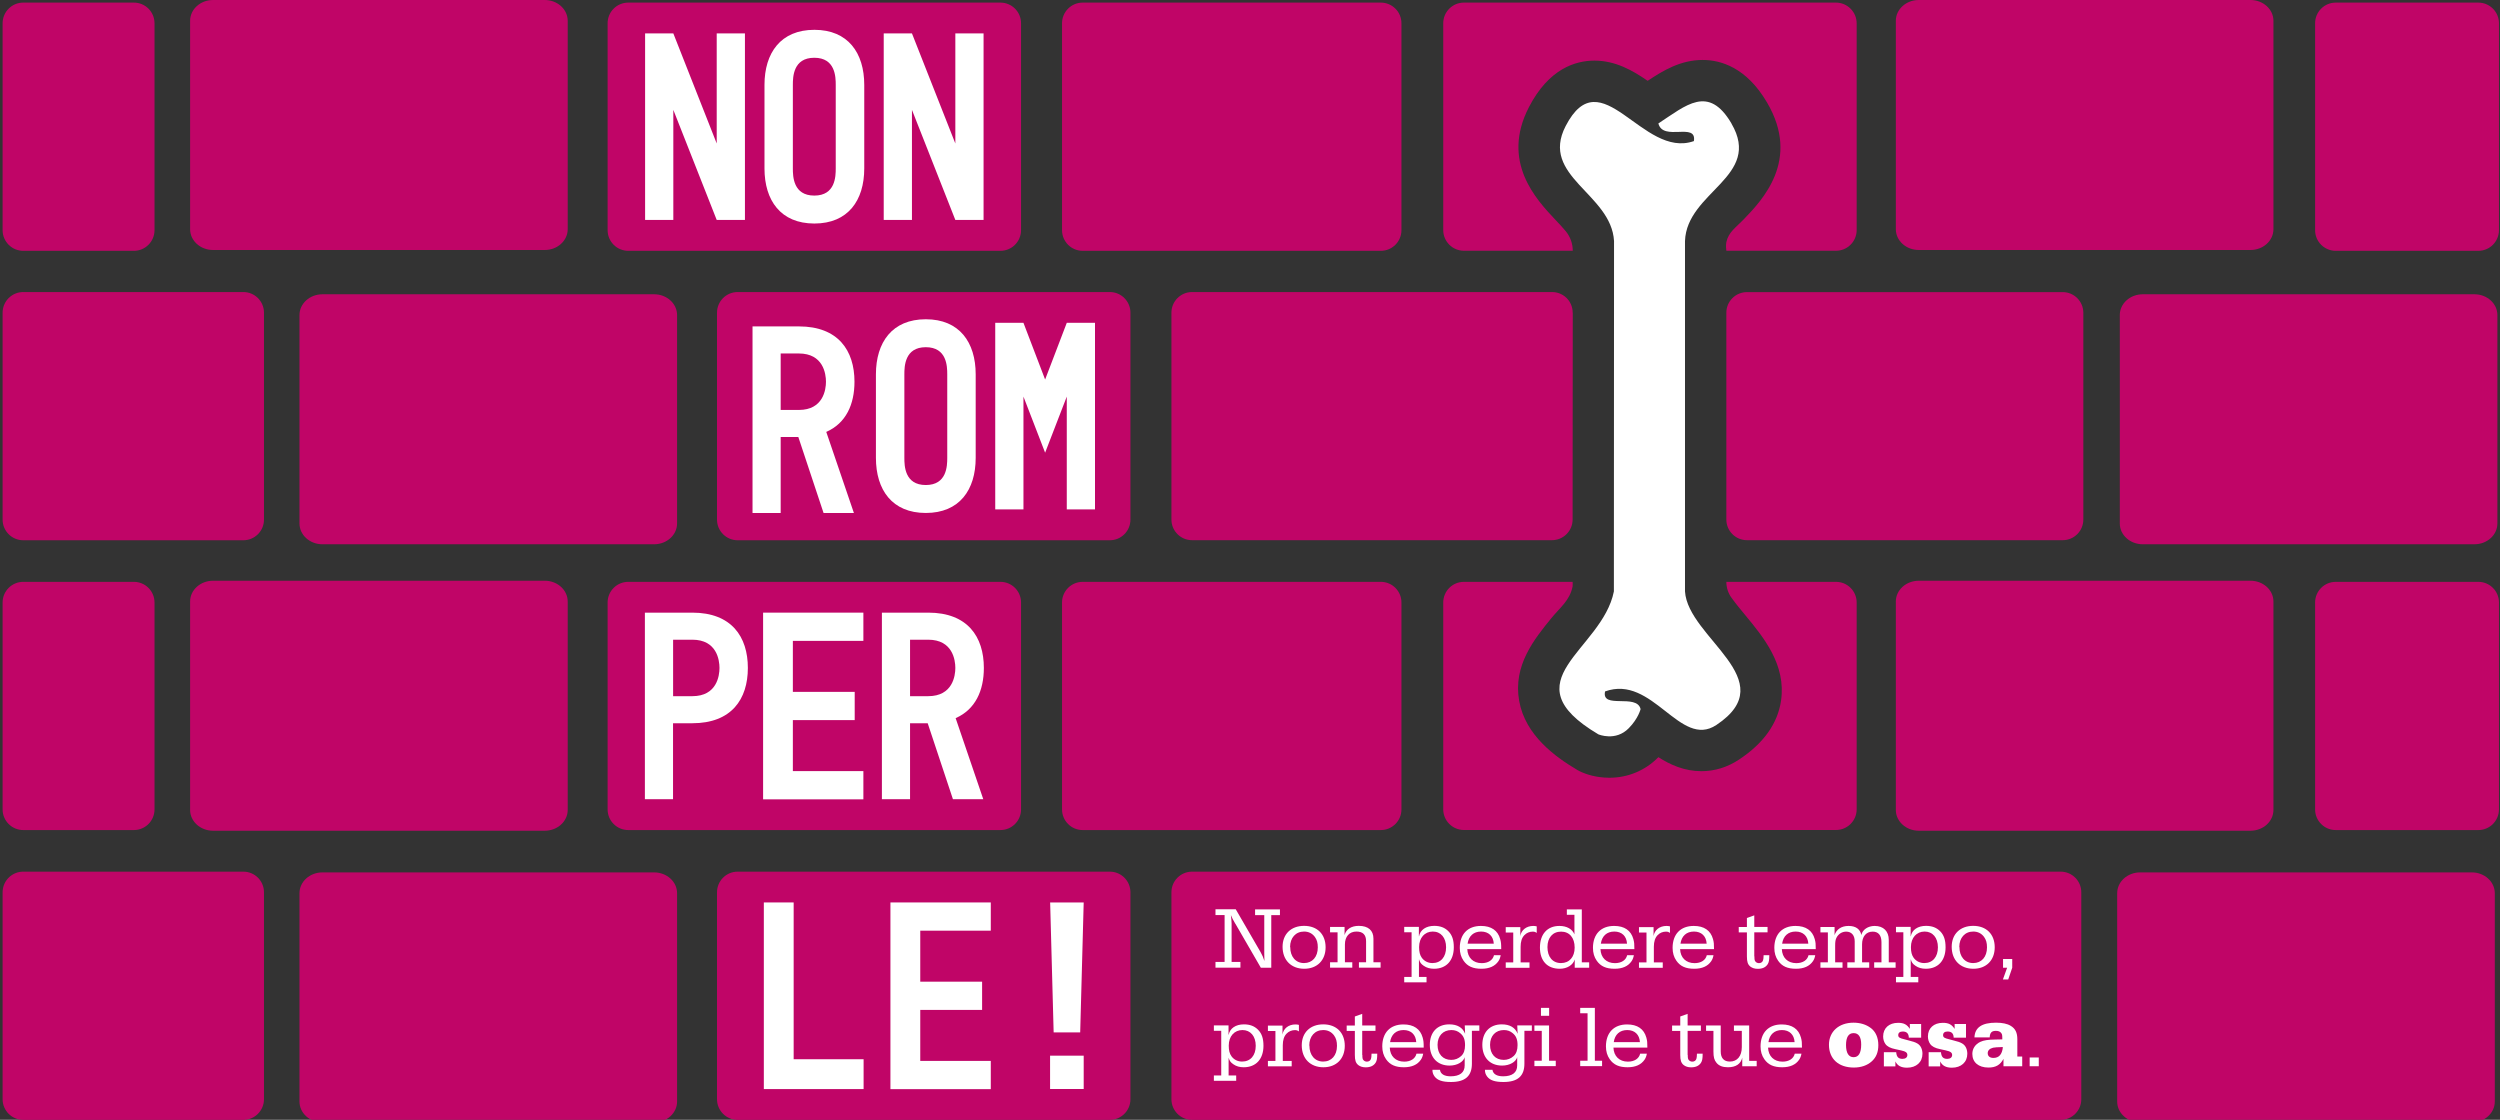 <svg width="960" height="430" viewBox="0 0 960 430" fill="none" xmlns="http://www.w3.org/2000/svg">
<rect x="0" y="0" width="960" height="430" fill="#333333" stroke="none"/>
<g clip-path="url(#clip0_44_3820)">
<path d="M426.165 112.145H283.257C278.88 112.145 275.332 115.694 275.332 120.073V199.53C275.332 203.909 278.88 207.459 283.257 207.459H426.165C430.542 207.459 434.09 203.909 434.09 199.53V120.073C434.09 115.694 430.542 112.145 426.165 112.145Z" fill="#C00567"/>
<path d="M384.158 1H241.25C236.873 1 233.324 4.55 233.324 8.929V88.386C233.324 92.765 236.873 96.315 241.25 96.315H384.158C388.535 96.315 392.083 92.765 392.083 88.386V8.929C392.083 4.55 388.535 1 384.158 1Z" fill="#C00567"/>
<path d="M530.23 1H415.747C411.37 1 407.822 4.55 407.822 8.929V88.386C407.822 92.765 411.37 96.315 415.747 96.315H530.23C534.607 96.315 538.156 92.765 538.156 88.386V8.929C538.156 4.55 534.607 1 530.23 1Z" fill="#C00567"/>
<path d="M384.158 223.429H241.25C236.873 223.429 233.324 226.979 233.324 231.358V310.814C233.324 315.193 236.873 318.743 241.25 318.743H384.158C388.535 318.743 392.083 315.193 392.083 310.814V231.358C392.083 226.979 388.535 223.429 384.158 223.429Z" fill="#C00567"/>
<path d="M426.165 334.713H283.257C278.88 334.713 275.332 338.263 275.332 342.642V422.099C275.332 426.478 278.88 430.028 283.257 430.028H426.165C430.542 430.028 434.09 426.478 434.09 422.099V342.642C434.09 338.263 430.542 334.713 426.165 334.713Z" fill="#C00567"/>
<path d="M93.444 112.145H8.925C4.548 112.145 1 115.694 1 120.073V199.53C1 203.909 4.548 207.459 8.925 207.459H93.444C97.821 207.459 101.369 203.909 101.369 199.53V120.073C101.369 115.694 97.821 112.145 93.444 112.145Z" fill="#C00567"/>
<path d="M51.408 1H8.925C4.548 1 1 4.55 1 8.929V88.386C1 92.765 4.548 96.315 8.925 96.315H51.408C55.785 96.315 59.334 92.765 59.334 88.386V8.929C59.334 4.55 55.785 1 51.408 1Z" fill="#C00567"/>
<path d="M951.675 1H896.925C892.548 1 889 4.55 889 8.929V88.386C889 92.765 892.548 96.315 896.925 96.315H951.675C956.052 96.315 959.6 92.765 959.6 88.386V8.929C959.6 4.55 956.052 1 951.675 1Z" fill="#C00567"/>
<path d="M951.675 223.429H896.925C892.548 223.429 889 226.979 889 231.358V310.814C889 315.193 892.548 318.743 896.925 318.743H951.675C956.052 318.743 959.6 315.193 959.6 310.814V231.358C959.6 226.979 956.052 223.429 951.675 223.429Z" fill="#C00567"/>
<path d="M51.408 223.429H8.925C4.548 223.429 1 226.979 1 231.358V310.814C1 315.193 4.548 318.743 8.925 318.743H51.408C55.785 318.743 59.334 315.193 59.334 310.814V231.358C59.334 226.979 55.785 223.429 51.408 223.429Z" fill="#C00567"/>
<path d="M93.444 334.713H8.925C4.548 334.713 1 338.263 1 342.642V422.099C1 426.478 4.548 430.028 8.925 430.028H93.444C97.821 430.028 101.369 426.478 101.369 422.099V342.642C101.369 338.263 97.821 334.713 93.444 334.713Z" fill="#C00567"/>
<path d="M603.939 120.101L603.883 199.502C603.883 203.873 600.326 207.431 595.958 207.431H457.754C453.386 207.431 449.829 203.901 449.829 199.502V120.073C449.829 115.703 453.386 112.145 457.754 112.145H595.986C600.382 112.145 603.939 115.703 603.911 120.101H603.939Z" fill="#C00567"/>
<path d="M530.23 223.429H415.747C411.37 223.429 407.822 226.979 407.822 231.358V310.814C407.822 315.193 411.37 318.743 415.747 318.743H530.23C534.607 318.743 538.156 315.193 538.156 310.814V231.358C538.156 226.979 534.607 223.429 530.23 223.429Z" fill="#C00567"/>
<path d="M712.961 8.957V88.358C712.961 92.728 709.405 96.287 705.036 96.287H662.917C662.917 96.287 662.637 94.241 662.917 92.981C663.757 89.114 666.502 87.433 669.498 84.323C676.639 76.927 691.538 61.517 678.572 39.412C670.646 25.851 660.733 23.022 653.815 23.022C645.358 23.022 638.637 27.084 632.7 31.035C626.903 27.028 620.322 23.274 612.256 23.274C604.975 23.274 594.725 26.384 587.108 41.149C576.27 62.134 589.937 76.618 597.274 84.407C598.618 85.836 600.046 87.321 601.223 88.75C602.987 90.879 603.939 93.541 603.939 96.287H562.128C557.759 96.287 554.203 92.728 554.203 88.358V8.929C554.203 4.558 557.759 1 562.128 1H705.008C709.377 1 712.961 4.586 712.961 8.957Z" fill="#C00567"/>
<path d="M800 120.073V199.502C800 203.901 796.443 207.431 792.075 207.431H670.842C666.446 207.431 662.917 203.873 662.917 199.502V120.101C662.917 115.703 666.474 112.172 670.842 112.172H792.075C796.443 112.172 800 115.731 800 120.101V120.073Z" fill="#C00567"/>
<path d="M712.961 231.358V310.786C712.961 315.157 709.405 318.715 705.036 318.715H562.128C557.759 318.715 554.203 315.157 554.203 310.786V231.358C554.203 226.987 557.759 223.429 562.128 223.429H603.883C603.883 223.429 603.967 224.746 603.883 225.166C602.819 230.573 599.15 233.179 595.734 237.353C589.153 245.45 580.947 255.508 583.356 269.125C585.736 282.433 597.246 290.642 605.675 295.657C606.291 296.021 606.908 296.33 607.524 296.582C608.98 297.226 612.873 298.655 618.025 298.655C625.139 298.655 631.832 295.853 636.817 290.754C641.437 293.724 646.842 296.133 653.367 296.133C658.492 296.133 663.365 294.621 667.874 291.623C677.255 285.403 682.632 277.81 683.921 269.069C685.937 255.228 677.171 244.666 670.142 236.177C668.602 234.327 666.446 231.722 664.877 229.508C663.589 227.743 662.917 225.614 662.917 223.429H705.036C709.405 223.429 712.961 226.987 712.961 231.358Z" fill="#C00567"/>
<path d="M258.557 12.823L275.219 55.101V12.823H286.057V84.463H275.219L258.557 42.185V84.463H247.719V12.823H258.557Z" fill="white"/>
<path d="M293.562 64.683V32.603C293.562 20.304 299.808 11.45 312.718 11.45C325.628 11.45 331.873 20.304 331.873 32.603V64.683C331.873 76.983 325.628 85.836 312.718 85.836C299.808 85.836 293.562 76.983 293.562 64.683ZM320.923 32.603C320.923 29.577 320.811 22.181 312.69 22.181C304.568 22.181 304.456 29.577 304.456 32.603V64.683C304.456 67.709 304.568 75.105 312.69 75.105C320.811 75.105 320.923 67.709 320.923 64.683V32.603Z" fill="white"/>
<path d="M350.188 12.823L366.851 55.101V12.823H377.689V84.463H366.851L350.188 42.185V84.463H339.35V12.823H350.188Z" fill="white"/>
<path d="M288.97 196.98V125.34H306.781C321.875 125.34 328.12 134.614 328.12 146.577C328.12 155.235 324.9 162.519 317.283 165.853L327.896 196.98H316.246L306.557 167.814H299.78V196.98H288.942H288.97ZM299.78 157.42H306.753C316.134 157.42 317.171 149.603 317.171 146.577C317.171 143.552 316.134 135.735 306.753 135.735H299.78V157.392V157.42Z" fill="white"/>
<path d="M336.354 175.827V143.748C336.354 131.448 342.599 122.595 355.509 122.595C368.419 122.595 374.664 131.448 374.664 143.748V175.827C374.664 188.127 368.419 196.98 355.509 196.98C342.599 196.98 336.354 188.127 336.354 175.827ZM363.742 143.748C363.742 140.722 363.63 133.325 355.509 133.325C347.388 133.325 347.276 140.722 347.276 143.748V175.827C347.276 178.853 347.388 186.25 355.509 186.25C363.63 186.25 363.742 178.853 363.742 175.827V143.748Z" fill="white"/>
<path d="M382.17 123.968H393.007L401.325 145.737L409.642 123.968H420.48V195.608H409.642V152.293L401.325 173.838L393.007 152.293V195.608H382.17V123.968Z" fill="white"/>
<path d="M247.635 306.892V235.252H265.838C280.933 235.252 287.178 244.526 287.178 256.489C287.178 268.452 280.933 277.726 265.838 277.726H258.445V306.892H247.607H247.635ZM258.473 267.332H265.866C275.248 267.332 276.284 259.515 276.284 256.489C276.284 253.463 275.248 245.646 265.866 245.646H258.473V267.304V267.332Z" fill="white"/>
<path d="M293.031 235.252H331.537V246.095H304.457V265.679H328.205V276.521H304.457V296.105H331.537V306.948H293.031V235.308V235.252Z" fill="white"/>
<path d="M338.65 306.892V235.252H356.461C371.556 235.252 377.801 244.526 377.801 256.489C377.801 265.146 374.58 272.431 366.963 275.765L377.577 306.892H365.927L356.237 277.726H349.46V306.892H338.622H338.65ZM349.46 267.332H356.433C365.815 267.332 366.851 259.515 366.851 256.489C366.851 253.463 365.815 245.646 356.433 245.646H349.46V267.304V267.332Z" fill="white"/>
<path d="M293.311 346.537H304.764V406.746H331.621V418.205H293.311V346.537Z" fill="white"/>
<path d="M341.927 346.537H380.461V357.379H353.381V376.963H377.129V387.806H353.381V407.39H380.461V418.233H341.927V346.565V346.537Z" fill="white"/>
<path d="M416.139 346.537L414.795 396.435H404.601L403.257 346.537H416.167H416.139ZM403.229 405.373H416.139V418.177H403.229V405.373Z" fill="white"/>
<path d="M664.877 47.453C676.863 67.905 647.654 73.537 647.038 92.588V227.099C648.158 245.002 685.04 261.112 659.08 278.399C645.134 287.672 634.632 258.871 616.345 265.511C614.833 272.487 628.555 266.183 629.983 272.291C629.983 272.291 629.143 275.877 625.446 279.632C620.378 284.815 613.768 281.985 613.768 281.985C578.959 261.336 615.225 249.905 619.733 227.099L619.789 92.56C618.753 74.293 591.225 67.765 601.194 48.433C614.833 22.013 630.711 61.181 650.455 54.177C651.659 46.752 638.581 54.457 636.816 47.397C647.458 40.476 656.056 32.351 664.905 47.453H664.877Z" fill="white"/>
<path d="M791.291 334.713H457.754C453.377 334.713 449.829 338.263 449.829 342.642V422.099C449.829 426.478 453.377 430.028 457.754 430.028H791.291C795.668 430.028 799.216 426.478 799.216 422.099V342.642C799.216 338.263 795.668 334.713 791.291 334.713Z" fill="#C00567"/>
<path d="M474.361 354.718C473.353 352.981 473.213 352.701 472.653 351.384C472.821 352.729 472.933 353.765 472.933 354.634V369.371H476.322V371.584H466.744V369.371H470.245V351.384H466.744V349.17H474.529L484.079 365.645C484.779 366.933 485.059 367.494 485.535 369.035C485.479 367.858 485.479 367.746 485.479 366.149V351.412H481.951V349.198H491.5V351.412H488.168V371.612H484.163L474.389 354.718H474.361Z" fill="white"/>
<path d="M509.031 363.767C509.031 368.754 505.783 372.004 500.826 372.004C495.869 372.004 492.508 368.754 492.508 363.571C492.508 358.696 495.757 355.53 500.77 355.53C505.783 355.53 509.031 358.696 509.031 363.767ZM495.449 363.683C495.449 367.382 497.549 369.819 500.742 369.819C503.934 369.819 506.035 367.466 506.035 363.795C506.035 362.058 505.699 360.882 504.914 359.789C503.906 358.416 502.506 357.716 500.742 357.716C497.549 357.716 495.393 360.125 495.393 363.655L495.449 363.683Z" fill="white"/>
<path d="M516.34 359.004C516.956 356.791 518.917 355.53 521.773 355.53C525.386 355.53 527.402 357.267 527.402 360.433V369.511H530.147V371.584H521.829V369.511H524.574V361.414C524.574 358.948 523.342 357.716 520.877 357.716C518.161 357.716 516.452 359.621 516.452 362.647V369.511H519.281V371.584H510.739V369.511H513.624V358.024H510.739V355.951H516.312V359.004H516.34Z" fill="white"/>
<path d="M544.905 359.537C545.353 357.071 547.594 355.53 550.758 355.53C553.055 355.53 554.791 356.203 556.163 357.576C557.647 359.088 558.263 360.966 558.263 363.767C558.263 368.866 555.379 372.004 550.674 372.004C549.106 372.004 547.818 371.64 546.698 370.856C545.661 370.155 545.241 369.567 544.877 368.334V375.142H547.79V377.216H539.22V375.142H542.049V357.996H539.22V355.923H544.849V359.509L544.905 359.537ZM544.933 363.711C544.933 365.532 545.241 366.737 545.969 367.774C546.922 369.091 548.378 369.819 550.058 369.819C553.279 369.819 555.295 367.466 555.295 363.767C555.295 360.069 553.279 357.716 550.198 357.716C547.118 357.716 544.933 360.069 544.933 363.683V363.711Z" fill="white"/>
<path d="M576.27 366.765C576.13 367.606 575.878 368.39 575.374 369.119C574.058 371.024 571.902 372.005 568.877 372.005C565.629 372.005 563.528 371.08 562.016 368.923C561.036 367.522 560.56 365.925 560.56 363.992C560.56 358.725 563.612 355.559 568.681 355.559C572.658 355.559 575.15 357.296 576.074 360.602C576.41 361.834 576.467 362.479 576.467 364.468H563.444C563.556 367.718 565.685 369.847 568.989 369.847C571.482 369.847 573.246 368.699 573.694 366.793H576.242L576.27 366.765ZM573.61 362.367C573.442 359.481 571.622 357.716 568.737 357.716C565.853 357.716 563.976 359.425 563.556 362.367H573.61Z" fill="white"/>
<path d="M583.804 359.453C584.14 357.128 586.128 355.559 588.789 355.559C589.265 355.559 589.629 355.615 590.105 355.727V358.248C589.545 357.856 589.237 357.744 588.565 357.744C587.36 357.744 586.212 358.22 585.4 359.061C584.392 360.069 583.916 361.554 583.916 363.572V369.567H587.332V371.64H578.203V369.567H581.087V358.08H578.203V356.007H583.804V359.509V359.453Z" fill="white"/>
<path d="M604.583 351.272H601.671V349.198H607.412V369.539H610.24V371.612H604.695V368.418C604.079 370.547 601.783 372.004 598.954 372.004C594.138 372.004 591.337 368.978 591.337 363.851C591.337 358.724 594.166 355.558 598.814 355.558C601.643 355.558 603.771 356.763 604.583 358.78V351.3V351.272ZM594.222 363.683C594.222 367.465 596.21 369.819 599.43 369.819C602.651 369.819 604.667 367.465 604.667 363.879C604.667 360.097 602.679 357.744 599.458 357.744C596.238 357.744 594.222 360.069 594.222 363.683Z" fill="white"/>
<path d="M627.407 366.765C627.267 367.606 627.015 368.39 626.511 369.119C625.195 371.024 623.038 372.005 620.014 372.005C616.765 372.005 614.665 371.08 613.153 368.923C612.173 367.522 611.696 365.925 611.696 363.992C611.696 358.725 614.749 355.559 619.818 355.559C623.794 355.559 626.287 357.296 627.211 360.602C627.547 361.834 627.603 362.479 627.603 364.468H614.581C614.693 367.718 616.821 369.847 620.126 369.847C622.618 369.847 624.383 368.699 624.831 366.793H627.379L627.407 366.765ZM624.775 362.367C624.607 359.481 622.786 357.716 619.902 357.716C617.017 357.716 615.141 359.425 614.721 362.367H624.775Z" fill="white"/>
<path d="M634.968 359.453C635.304 357.128 637.293 355.559 639.953 355.559C640.429 355.559 640.793 355.615 641.269 355.727V358.248C640.709 357.856 640.401 357.744 639.729 357.744C638.525 357.744 637.377 358.22 636.565 359.061C635.556 360.069 635.08 361.554 635.08 363.572V369.567H638.497V371.64H629.367V369.567H632.252V358.08H629.367V356.007H634.968V359.509V359.453Z" fill="white"/>
<path d="M657.988 366.765C657.848 367.606 657.596 368.39 657.092 369.119C655.776 371.024 653.62 372.005 650.595 372.005C647.346 372.005 645.246 371.08 643.734 368.923C642.754 367.522 642.278 365.925 642.278 363.992C642.278 358.725 645.33 355.559 650.399 355.559C654.376 355.559 656.868 357.296 657.792 360.602C658.128 361.834 658.184 362.479 658.184 364.468H645.162C645.274 367.718 647.402 369.847 650.707 369.847C653.199 369.847 654.964 368.699 655.412 366.793H657.96L657.988 366.765ZM655.356 362.367C655.188 359.481 653.367 357.716 650.483 357.716C647.599 357.716 645.722 359.425 645.302 362.367H655.356Z" fill="white"/>
<path d="M673.699 367.269C673.699 368.418 673.755 368.838 674.091 369.231C674.371 369.595 674.903 369.847 675.435 369.847C676.219 369.847 676.779 369.455 677.003 368.782C677.143 368.39 677.199 367.914 677.227 366.793H679.412C679.412 368.698 679.272 369.483 678.768 370.295C677.984 371.472 676.751 372.032 674.959 372.032C673.783 372.032 672.859 371.724 672.131 371.164C671.15 370.351 670.814 369.343 670.814 367.269V358.052H667.678V355.978H670.814V352.504L673.643 351.496V355.95H678.74V358.024H673.643V367.269H673.699Z" fill="white"/>
<path d="M697.055 366.765C696.915 367.606 696.663 368.39 696.159 369.119C694.842 371.024 692.686 372.005 689.662 372.005C686.413 372.005 684.313 371.08 682.8 368.923C681.82 367.522 681.344 365.925 681.344 363.992C681.344 358.725 684.397 355.559 689.466 355.559C693.442 355.559 695.935 357.296 696.859 360.602C697.195 361.834 697.251 362.479 697.251 364.468H684.229C684.341 367.718 686.469 369.847 689.774 369.847C692.266 369.847 694.03 368.699 694.478 366.793H697.027L697.055 366.765ZM694.394 362.367C694.226 359.481 692.406 357.716 689.522 357.716C686.637 357.716 684.761 359.425 684.341 362.367H694.394Z" fill="white"/>
<path d="M704.448 359.173C705.176 356.819 707.137 355.559 709.853 355.559C712.569 355.559 714.278 356.735 714.754 359.033C715.202 356.987 717.302 355.559 719.879 355.559C723.239 355.559 725.284 357.576 725.284 360.91V369.539H727.916V371.612H719.683V369.539H722.483V361.806C722.483 359.173 721.307 357.744 719.123 357.744C716.602 357.744 715.034 359.621 715.034 362.619V369.539H717.778V371.612H709.377V369.539H712.205V361.47C712.205 359.145 710.973 357.744 708.929 357.744C707.389 357.744 706.016 358.584 705.26 359.985C704.812 360.826 704.7 361.61 704.7 363.179V369.539H707.529V371.612H699.043V369.539H701.9V358.052H699.043V355.979H704.476V359.201L704.448 359.173Z" fill="white"/>
<path d="M733.741 359.537C734.189 357.071 736.429 355.53 739.594 355.53C741.89 355.53 743.627 356.203 744.999 357.576C746.483 359.088 747.099 360.966 747.099 363.767C747.099 368.866 744.215 372.004 739.51 372.004C737.942 372.004 736.653 371.64 735.533 370.856C734.497 370.155 734.077 369.567 733.713 368.334V375.142H736.625V377.216H728.056V375.142H730.885V357.996H728.056V355.923H733.685V359.509L733.741 359.537ZM733.797 363.711C733.797 365.532 734.105 366.737 734.833 367.774C735.785 369.091 737.242 369.819 738.922 369.819C742.142 369.819 744.159 367.466 744.159 363.767C744.159 360.069 742.142 357.716 739.062 357.716C735.981 357.716 733.797 360.069 733.797 363.683V363.711Z" fill="white"/>
<path d="M765.974 363.767C765.974 368.754 762.726 372.004 757.769 372.004C752.812 372.004 749.452 368.754 749.452 363.571C749.452 358.696 752.7 355.53 757.713 355.53C762.726 355.53 765.974 358.696 765.974 363.767ZM752.42 363.683C752.42 367.382 754.521 369.819 757.713 369.819C760.906 369.819 763.006 367.466 763.006 363.795C763.006 362.058 762.67 360.882 761.886 359.789C760.878 358.416 759.477 357.716 757.713 357.716C754.521 357.716 752.364 360.125 752.364 363.655L752.42 363.683Z" fill="white"/>
<path d="M772.696 368.25V371.612L771.155 376.123H769.111L770.735 371.612H769.167V368.25H772.724H772.696Z" fill="white"/>
<path d="M471.813 397.36C472.261 394.894 474.501 393.354 477.666 393.354C479.962 393.354 481.699 394.026 483.071 395.399C484.555 396.912 485.171 398.789 485.171 401.591C485.171 406.69 482.287 409.828 477.582 409.828C476.014 409.828 474.725 409.463 473.605 408.679C472.569 407.979 472.149 407.39 471.785 406.157V412.966H474.697V415.039H466.128V412.966H468.956V395.819H466.128V393.746H471.757V397.332L471.813 397.36ZM471.841 401.535C471.841 403.356 472.149 404.56 472.877 405.597C473.829 406.914 475.285 407.642 476.966 407.642C480.186 407.642 482.203 405.289 482.203 401.591C482.203 397.892 480.186 395.539 477.106 395.539C474.025 395.539 471.841 397.892 471.841 401.507V401.535Z" fill="white"/>
<path d="M492.48 397.276C492.816 394.951 494.805 393.382 497.465 393.382C497.941 393.382 498.305 393.438 498.781 393.55V396.071C498.221 395.679 497.913 395.567 497.241 395.567C496.037 395.567 494.889 396.043 494.077 396.884C493.068 397.893 492.592 399.378 492.592 401.395V407.39H496.009V409.464H486.879V407.39H489.764V395.903H486.879V393.83H492.48V397.332V397.276Z" fill="white"/>
<path d="M516.396 401.591C516.396 406.578 513.148 409.828 508.191 409.828C503.234 409.828 499.874 406.578 499.874 401.394C499.874 396.519 503.122 393.354 508.135 393.354C513.148 393.354 516.396 396.519 516.396 401.591ZM502.814 401.507C502.814 405.205 504.914 407.642 508.107 407.642C511.3 407.642 513.4 405.289 513.4 401.619C513.4 399.882 513.064 398.705 512.28 397.612C511.272 396.239 509.871 395.539 508.107 395.539C504.914 395.539 502.758 397.948 502.758 401.479L502.814 401.507Z" fill="white"/>
<path d="M523.146 405.093C523.146 406.242 523.202 406.662 523.538 407.054C523.818 407.418 524.35 407.671 524.882 407.671C525.666 407.671 526.226 407.278 526.45 406.606C526.59 406.214 526.646 405.737 526.674 404.617H528.859C528.859 406.522 528.718 407.306 528.214 408.119C527.43 409.296 526.198 409.856 524.406 409.856C523.23 409.856 522.305 409.548 521.577 408.987C520.597 408.175 520.261 407.166 520.261 405.093V395.875H517.125V393.802H520.261V390.328L523.09 389.319V393.774H528.186V395.847H523.09V405.093H523.146Z" fill="white"/>
<path d="M546.501 404.589C546.361 405.429 546.109 406.214 545.605 406.942C544.289 408.847 542.133 409.828 539.108 409.828C535.86 409.828 533.759 408.903 532.247 406.746C531.267 405.345 530.791 403.748 530.791 401.815C530.791 396.548 533.843 393.382 538.912 393.382C542.889 393.382 545.381 395.119 546.305 398.425C546.642 399.658 546.698 400.302 546.698 402.291H533.675C533.787 405.541 535.916 407.671 539.22 407.671C541.713 407.671 543.477 406.522 543.925 404.617H546.473L546.501 404.589ZM543.841 400.19C543.673 397.304 541.853 395.539 538.968 395.539C536.084 395.539 534.207 397.248 533.787 400.19H543.841Z" fill="white"/>
<path d="M562.492 405.793C562.044 407.754 559.58 409.183 556.639 409.183C551.99 409.183 549.05 406.101 549.05 401.226C549.05 396.351 551.934 393.354 556.527 393.354C559.608 393.354 561.708 394.586 562.604 396.968L562.464 393.746H568.065V395.819H565.209V408.455C565.209 413.218 562.632 415.487 557.171 415.487C553.867 415.487 551.99 414.843 550.87 413.358C550.31 412.573 550.03 411.817 550.058 410.808H552.943C553.167 412.433 554.623 413.302 557.031 413.302C560.56 413.302 562.436 411.845 562.436 409.127V408.007V406.55V405.737L562.492 405.793ZM552.018 401.226C552.018 404.757 554.063 406.998 557.283 406.998C558.74 406.998 560.028 406.494 561.092 405.513C562.1 404.588 562.576 403.216 562.576 401.338C562.576 399.181 562.044 397.836 560.756 396.772C559.776 395.931 558.684 395.539 557.339 395.539C554.147 395.539 552.018 397.78 552.018 401.226Z" fill="white"/>
<path d="M582.656 405.793C582.207 407.754 579.743 409.183 576.803 409.183C572.154 409.183 569.213 406.101 569.213 401.226C569.213 396.351 572.098 393.354 576.691 393.354C579.771 393.354 581.871 394.586 582.768 396.968L582.628 393.746H588.228V395.819H585.372V408.455C585.372 413.218 582.796 415.487 577.335 415.487C574.03 415.487 572.154 414.843 571.034 413.358C570.473 412.573 570.193 411.817 570.221 410.808H573.106C573.33 412.433 574.786 413.302 577.195 413.302C580.723 413.302 582.6 411.845 582.6 409.127V408.007V406.55V405.737L582.656 405.793ZM572.182 401.226C572.182 404.757 574.226 406.998 577.447 406.998C578.903 406.998 580.191 406.494 581.255 405.513C582.263 404.588 582.74 403.216 582.74 401.338C582.74 399.181 582.207 397.836 580.919 396.772C579.939 395.931 578.847 395.539 577.503 395.539C574.31 395.539 572.182 397.78 572.182 401.226Z" fill="white"/>
<path d="M594.866 407.334H597.414V409.407H589.209V407.334H592.037V395.847H589.209V393.774H594.838V407.362L594.866 407.334ZM594.866 387.021V390.075H591.729V387.021H594.866Z" fill="white"/>
<path d="M612.453 407.334H615.197V409.407H606.796V407.334H609.624V389.095H606.796V387.021H612.425V407.362L612.453 407.334Z" fill="white"/>
<path d="M632.392 404.589C632.252 405.429 632 406.214 631.496 406.942C630.18 408.847 628.023 409.828 624.999 409.828C621.75 409.828 619.65 408.903 618.138 406.746C617.157 405.345 616.681 403.748 616.681 401.815C616.681 396.548 619.734 393.382 624.803 393.382C628.779 393.382 631.272 395.119 632.196 398.425C632.532 399.658 632.588 400.302 632.588 402.291H619.566C619.678 405.541 621.806 407.671 625.111 407.671C627.603 407.671 629.367 406.522 629.815 404.617H632.364L632.392 404.589ZM629.731 400.19C629.563 397.304 627.743 395.539 624.859 395.539C621.974 395.539 620.098 397.248 619.678 400.19H629.731Z" fill="white"/>
<path d="M648.103 405.093C648.103 406.242 648.159 406.662 648.495 407.054C648.775 407.418 649.307 407.671 649.839 407.671C650.623 407.671 651.183 407.278 651.407 406.606C651.547 406.214 651.603 405.737 651.631 404.617H653.816C653.816 406.522 653.676 407.306 653.171 408.119C652.387 409.296 651.155 409.856 649.363 409.856C648.187 409.856 647.262 409.548 646.534 408.987C645.554 408.175 645.218 407.166 645.218 405.093V395.875H642.082V393.802H645.218V390.328L648.047 389.319V393.774H653.143V395.847H648.047V405.093H648.103Z" fill="white"/>
<path d="M669.05 406.045C668.518 408.539 666.586 409.828 663.533 409.828C661.517 409.828 660.061 409.267 659.136 408.119C658.268 407.082 657.96 405.961 657.96 403.748V395.847H655.132V393.774H660.761V403.748C660.761 406.298 661.965 407.642 664.289 407.642C667.118 407.642 668.854 405.513 668.854 402.095V395.847H665.83V393.774H671.683V407.362H674.567V409.436H669.022V406.045H669.05Z" fill="white"/>
<path d="M691.762 404.589C691.622 405.429 691.37 406.214 690.866 406.942C689.55 408.847 687.393 409.828 684.369 409.828C681.12 409.828 679.02 408.903 677.508 406.746C676.527 405.345 676.051 403.748 676.051 401.815C676.051 396.548 679.104 393.382 684.173 393.382C688.149 393.382 690.642 395.119 691.566 398.425C691.902 399.658 691.958 400.302 691.958 402.291H678.936C679.048 405.541 681.176 407.671 684.481 407.671C686.973 407.671 688.737 406.522 689.186 404.617H691.734L691.762 404.589ZM689.13 400.19C688.962 397.304 687.141 395.539 684.257 395.539C681.372 395.539 679.496 397.248 679.076 400.19H689.13Z" fill="white"/>
<path d="M718.366 394.726C720.271 396.183 721.279 398.453 721.279 401.338C721.279 404 720.467 406.017 718.786 407.53C717.078 409.099 714.67 409.94 711.869 409.94C705.988 409.94 702.32 406.578 702.32 401.198C702.32 396.127 706.128 392.709 711.757 392.709C714.306 392.709 716.602 393.409 718.338 394.726H718.366ZM708.873 401.31C708.873 404.336 709.881 405.961 711.785 405.961C713.69 405.961 714.698 404.392 714.698 401.086C714.698 398.2 713.718 396.715 711.785 396.715C709.853 396.715 708.873 398.256 708.873 401.31Z" fill="white"/>
<path d="M733.349 393.213H737.718V398.453H732.985C732.957 396.884 732.173 396.099 730.66 396.099C729.54 396.099 728.924 396.603 728.924 397.472C728.924 398.341 729.4 398.649 731.305 399.097L732.985 399.545C735.953 400.246 737.074 400.918 737.746 402.347C738.054 402.991 738.222 403.832 738.222 404.644C738.222 407.866 735.869 409.996 732.285 409.996C730.044 409.996 728.588 409.211 727.832 407.586V409.491H723.407V404.056H728.14C728.28 405.849 729.008 406.606 730.548 406.606C731.697 406.606 732.425 406.045 732.425 405.121C732.425 404.196 731.781 403.748 730.016 403.356L727.832 402.879C725.872 402.487 724.667 401.843 723.995 400.89C723.435 400.106 723.127 399.069 723.127 398.004C723.127 394.81 725.368 392.765 728.868 392.765C731.081 392.765 732.285 393.41 733.377 395.091V393.269L733.349 393.213Z" fill="white"/>
<path d="M750.572 393.213H754.941V398.453H750.208C750.18 396.884 749.396 396.099 747.883 396.099C746.763 396.099 746.147 396.603 746.147 397.472C746.147 398.341 746.623 398.649 748.528 399.097L750.208 399.545C753.176 400.246 754.296 400.918 754.969 402.347C755.277 402.991 755.445 403.832 755.445 404.644C755.445 407.866 753.092 409.996 749.508 409.996C747.267 409.996 745.811 409.211 745.027 407.586V409.491H740.602V404.056H745.335C745.475 405.849 746.203 406.606 747.743 406.606C748.892 406.606 749.62 406.045 749.62 405.121C749.62 404.196 748.976 403.748 747.211 403.356L745.027 402.879C743.067 402.487 741.862 401.843 741.19 400.89C740.63 400.106 740.322 399.069 740.322 398.004C740.322 394.81 742.563 392.765 746.063 392.765C748.275 392.765 749.48 393.41 750.572 395.091V393.269V393.213Z" fill="white"/>
<path d="M758.189 398.34C758.357 394.53 761.074 392.709 766.478 392.709C768.859 392.709 770.791 393.101 772.107 393.914C773.9 394.978 774.656 396.547 774.656 399.097V405.709H776.532V409.435H769.335V406.606C768.103 408.959 766.338 409.94 763.566 409.94C759.729 409.94 757.377 407.922 757.377 404.7C757.377 402.683 758.497 401.002 760.429 400.078C761.746 399.461 763.454 399.209 766.198 399.181C767.543 399.181 768.439 399.162 768.887 399.125C768.887 397.444 768.831 397.136 768.439 396.659C768.047 396.127 767.403 395.847 766.422 395.847C764.798 395.847 764.126 396.547 764.042 398.368H758.133L758.189 398.34ZM768.355 402.095C767.151 402.095 765.974 402.207 765.358 402.319C764.014 402.655 763.286 403.384 763.286 404.42C763.286 405.569 764.098 406.241 765.47 406.241C767.627 406.241 768.803 404.897 769.111 402.095C768.775 402.067 768.495 402.067 768.383 402.067L768.355 402.095Z" fill="white"/>
<path d="M782.889 406.073V409.435H779.389V406.073H782.889Z" fill="white"/>
<path d="M209.183 0H81.817C76.948 0 73 3.575 73 7.986V88.014C73 92.425 76.948 96 81.817 96H209.183C214.052 96 218 92.425 218 88.014V7.986C218 3.575 214.052 0 209.183 0Z" fill="#C00567"/>
<path d="M864.183 0H736.817C731.948 0 728 3.575 728 7.986V88.014C728 92.425 731.948 96 736.817 96H864.183C869.052 96 873 92.425 873 88.014V7.986C873 3.575 869.052 0 864.183 0Z" fill="#C00567"/>
<path d="M251.183 113H123.817C118.948 113 115 116.575 115 120.986V201.014C115 205.425 118.948 209 123.817 209H251.183C256.052 209 260 205.425 260 201.014V120.986C260 116.575 256.052 113 251.183 113Z" fill="#C00567"/>
<path d="M950.183 113H822.817C817.948 113 814 116.575 814 120.986V201.014C814 205.425 817.948 209 822.817 209H950.183C955.052 209 959 205.425 959 201.014V120.986C959 116.575 955.052 113 950.183 113Z" fill="#C00567"/>
<path d="M209.183 223H81.817C76.948 223 73 226.575 73 230.986V311.014C73 315.425 76.948 319 81.817 319H209.183C214.052 319 218 315.425 218 311.014V230.986C218 226.575 214.052 223 209.183 223Z" fill="#C00567"/>
<path d="M864.183 223H736.817C731.948 223 728 226.575 728 230.986V311.014C728 315.425 731.948 319 736.817 319H864.183C869.052 319 873 315.425 873 311.014V230.986C873 226.575 869.052 223 864.183 223Z" fill="#C00567"/>
<path d="M251.183 335H123.817C118.948 335 115 338.575 115 342.986V423.014C115 427.425 118.948 431 123.817 431H251.183C256.052 431 260 427.425 260 423.014V342.986C260 338.575 256.052 335 251.183 335Z" fill="#C00567"/>
<path d="M949.183 335H821.817C816.948 335 813 338.575 813 342.986V423.014C813 427.425 816.948 431 821.817 431H949.183C954.052 431 958 427.425 958 423.014V342.986C958 338.575 954.052 335 949.183 335Z" fill="#C00567"/>
</g>
<defs>
<clipPath id="clip0_44_3820">
<rect width="960" height="430" fill="white"/>
</clipPath>
</defs>
</svg>
